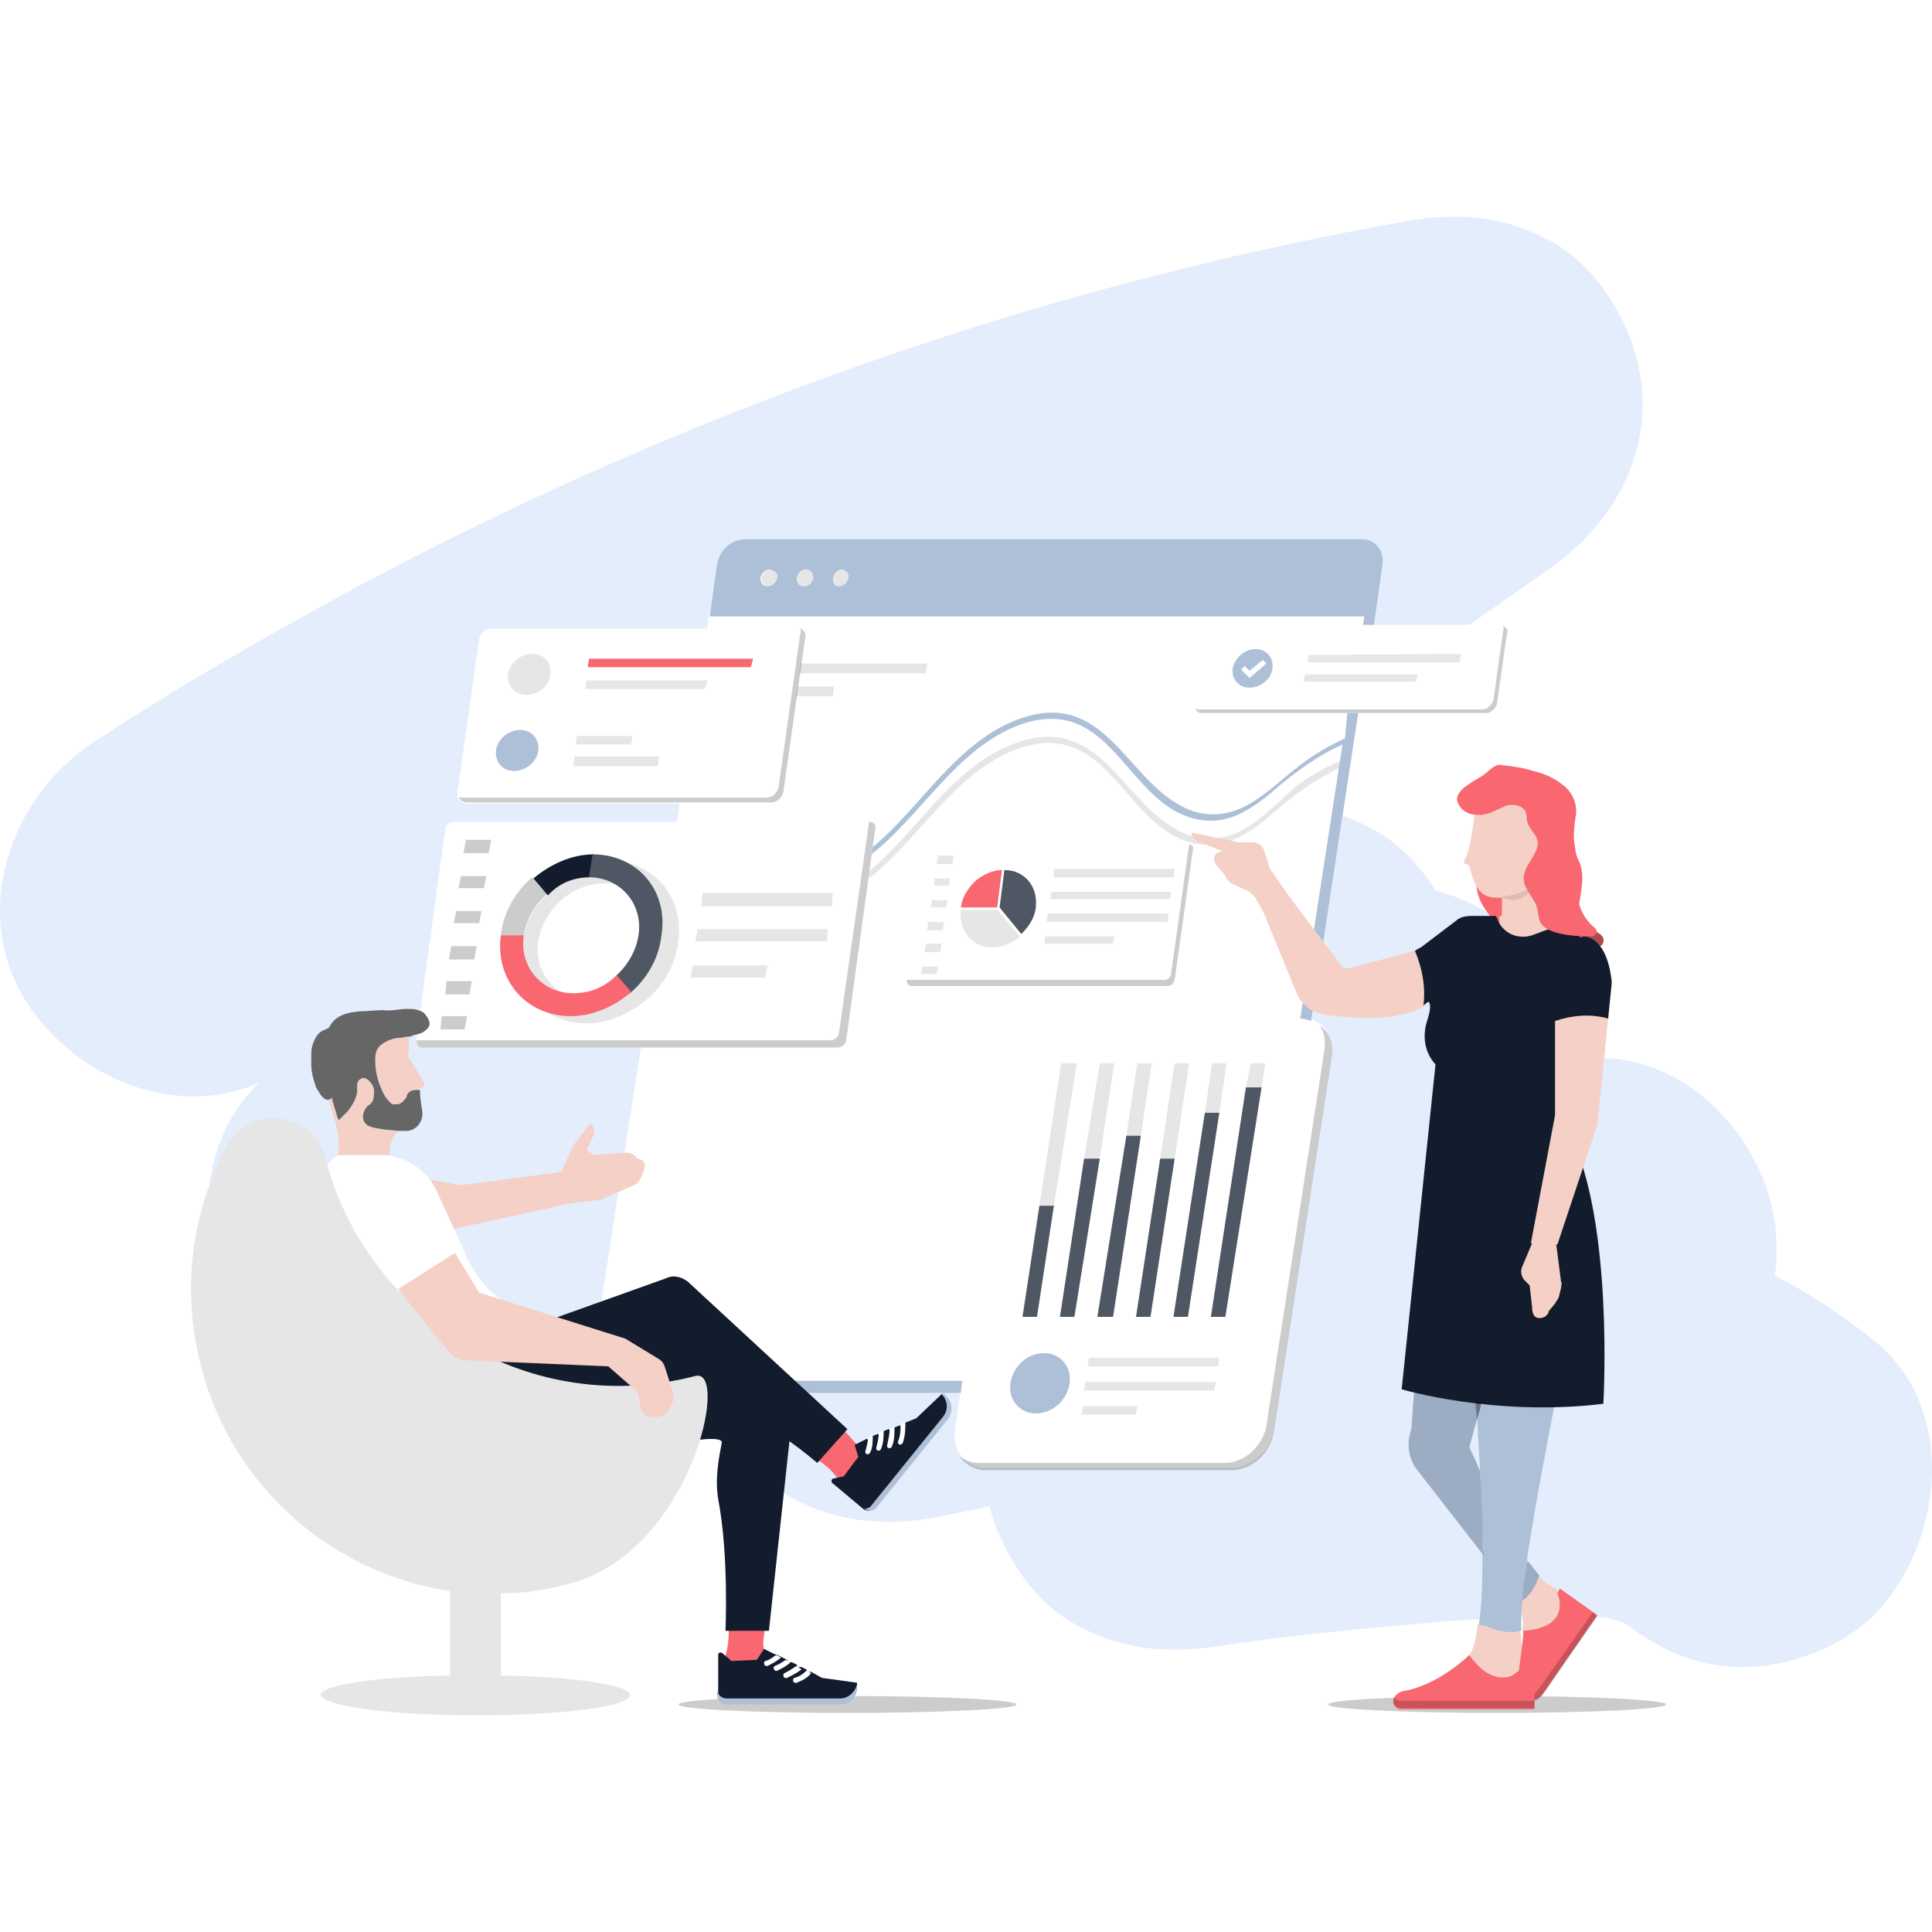 <svg preserveAspectRatio="xMidYMid meet" data-bbox="20.026 37.893 159.99 124.107" viewBox="20.026 37.893 159.99 124.107" height="200" width="200" xmlns="http://www.w3.org/2000/svg" data-type="color" role="presentation" aria-hidden="true" aria-label=""><defs><style>#comp-kckjjirf svg [data-color="1"] {fill: #000000;}
#comp-kckjjirf svg [data-color="2"] {fill: #E6F0FF;}
#comp-kckjjirf svg [data-color="3"] {fill: #F5D0C6;}
#comp-kckjjirf svg [data-color="4"] {fill: #FFFFFF;}
#comp-kckjjirf svg [data-color="5"] {fill: #1F232C;}
#comp-kckjjirf svg [data-color="6"] {fill: #FC5C65;}
#comp-kckjjirf svg [data-color="7"] {fill: #5D6A83;}
#comp-kckjjirf svg [data-color="8"] {fill: #ACB2BD;}</style></defs>
    <g>
        <path opacity=".2" d="M104.2 161.1c0 .387-6.268.7-14 .7s-14-.313-14-.7c0-.387 6.268-.7 14-.7s14 .313 14 .7z" fill="#000000" data-color="1"></path>
        <path opacity=".2" d="M158 161.1c0 .387-6.268.7-14 .7s-14-.313-14-.7c0-.387 6.268-.7 14-.7s14 .313 14 .7z" fill="#000000" data-color="1"></path>
        <path d="M175.5 131.2c-2.7-2.2-5.5-4.1-8.5-5.6.2-1.4.2-2.9 0-4.4-1-7.2-7.6-14.2-15.4-13.6-.3 0-.6 0-.8.1-.1-1-.2-2-.5-3-1.8-5.6-6-9.6-11.4-11-1.3-2.1-3-3.9-5.2-5.1-3.7-2-7.4-2.4-11.5-1.7-.2-.3-.4-.5-.7-.8 8.9-6.4 17.9-12.8 26.9-19.1 6.4-4.5 9.6-12 6.4-19.6-1.3-3-3.4-5.9-6.4-7.5-3.9-2.1-7.7-2.4-12.1-1.6-30.3 5.4-59.7 15.8-86.8 30.3-7.4 4-14.7 8.2-21.7 12.8-6.9 4.5-10.3 14.1-5.6 21.5 4 6.3 12.4 9.8 19.3 6.7-5.6 5.3-5.4 14.7-1 20.4 4.8 6.3 13.2 7.8 20.2 4.1 5.9-3.2 11.9-6.1 18-8.9-1.3 3.5-1.4 7.4.3 11.3 3.2 7.6 10.7 10.6 18.5 9.1l4.5-.9c0 .2.1.3.1.5 1.2 3.8 3.6 7.5 7.2 9.4 4 2.1 7.7 2.3 12.1 1.6 1.2-.2 2.3-.3 3.5-.5 5-.6 10.1-1.1 15.1-1.5 4.3-.3 8.6-.6 12.9-.3.5.1 1 .2 1.5.4.6.3 1.1.7 1.6 1.1-.1-.1-.2-.2-.4-.3 2.6 1.8 5.4 2.9 8.8 2.9 3.8 0 8.4-1.7 11.1-4.6 5.3-5.7 6.7-16.5 0-22.2z" fill="#e3edfc" data-color="2"></path>
        <path fill="#f5d0c6" d="M147.5 89.3c0 .663-.269 1.2-.6 1.2-.331 0-.6-.537-.6-1.2 0-.663.269-1.2.6-1.2.331 0 .6.537.6 1.2z" data-color="3"></path>
        <path d="M144.3 71.7h-10.5l-.2-.9.1-3.8c.2-1.3.1-1.8-1.2-1.8L82 65c-1.2 0-1.8.8-2 2l-1.3 4-.1 1H60.7c-.5 0-.9.4-1 .9l-1.8 12.7c-.1.5.3.9.7.9h17.7l-.2 1.5H57.6c-.3 0-.7.3-.7.6l-2.4 17.5c0 .3.2.6.5.6h18.1l-4 25.7c-.2 1.5.8 2.2 2.3 2.2l28.2.3-.5 3.5c-.1.7 0 1.4.4 1.9.4.7 1.2 1.2 2.2 1.2H122c1.7 0 3.2-1.4 3.5-3.1l4.8-31.1c.2-1.3-.5-2.5-1.6-2.9l-.1-.5 4-25h10.7c.4 0 .8-.4.9-.8l.8-5.7c0-.3-.3-.7-.7-.7z" fill="#ffffff" data-color="4"></path>
        <g opacity=".1">
            <path d="M70.4 91.2c-1.8 0-3.6.8-5 2-.2.1-.3.3-.5.5l.4.4c-1 .9-1.7 2.1-1.9 3.4h-.5c0 .2-.1.3-.1.5-.5 3.7 2.1 6.7 5.8 6.7 1.8 0 3.6-.8 5-2s2.4-2.9 2.6-4.8c.5-3.7-2.1-6.7-5.8-6.7zm3.8 6.7c-.2 1.3-.9 2.5-1.9 3.4s-2.3 1.4-3.6 1.4c-2.6 0-4.5-2.2-4.1-4.8.2-1.3.9-2.5 1.9-3.4s2.3-1.4 3.6-1.4c2.7 0 4.5 2.1 4.1 4.8z" fill="#000000" data-color="1"></path>
            <path d="M78.1 95h10.8l.1-1.1H78.2l-.1 1.1z" fill="#000000" data-color="1"></path>
            <path d="M77.6 97.9h10.9l.1-1H77.8l-.2 1z" fill="#000000" data-color="1"></path>
            <path d="M77.2 100.9h6.2l.2-1h-6.2l-.2 1z" fill="#000000" data-color="1"></path>
            <path d="M106.1 119.8h1.2l1.9-11.8h-1.3l-1.8 11.8z" fill="#000000" data-color="1"></path>
            <path d="M109.8 115.9h1.3l1.2-7.9h-1.2l-1.3 7.9z" fill="#000000" data-color="1"></path>
            <path d="M114.5 114l.9-6h-1.2l-.9 6h1.2z" fill="#000000" data-color="1"></path>
            <path d="M117.3 115.9l1.2-7.9h-1.2l-1.2 7.9h1.2z" fill="#000000" data-color="1"></path>
            <path d="M119.8 112.1h1.2l.6-4.1h-1.2l-.6 4.1z" fill="#000000" data-color="1"></path>
            <path d="M123.2 110h1.3l.3-2h-1.2l-.4 2z" fill="#000000" data-color="1"></path>
            <path d="M110.1 133.1h10.8l.1-.7h-10.8l-.1.7z" fill="#000000" data-color="1"></path>
            <path d="M109.8 135.1h10.8l.1-.7h-10.8l-.1.7z" fill="#000000" data-color="1"></path>
            <path d="M109.6 137.1h4.5l.1-.7h-4.5l-.1.7z" fill="#000000" data-color="1"></path>
            <path d="M97.6 91.5h1.3l.1-.7h-1.3l-.1.7z" fill="#000000" data-color="1"></path>
            <path d="M107.3 92.6h9.9l.1-.7h-10v.7z" fill="#000000" data-color="1"></path>
            <path d="M107 94.4h9.9l.1-.6h-9.9l-.1.6z" fill="#000000" data-color="1"></path>
            <path d="M106.7 96.3h10l.1-.7h-10l-.1.7z" fill="#000000" data-color="1"></path>
            <path d="M106.5 98.1h5.7l.1-.6h-5.7l-.1.6z" fill="#000000" data-color="1"></path>
            <path d="M97.4 93.3h1.2l.1-.6h-1.3v.6z" fill="#000000" data-color="1"></path>
            <path d="M97.1 95.1h1.3l.1-.6h-1.3l-.1.6z" fill="#000000" data-color="1"></path>
            <path d="M96.8 97h1.3l.1-.7h-1.3l-.1.7z" fill="#000000" data-color="1"></path>
            <path d="M96.6 98.8h1.3l.1-.7h-1.3l-.1.7z" fill="#000000" data-color="1"></path>
            <path d="M96.3 100.6h1.3l.1-.6h-1.3l-.1.6z" fill="#000000" data-color="1"></path>
            <path d="M102.6 95.3h-3c-.2 1.7.9 3.1 2.6 3.1.8 0 1.6-.3 2.3-.9l-1.9-2.2z" fill="#000000" data-color="1"></path>
            <path d="M124 88c-2.3 1.7-4.7 1.8-6.8.5-4.4-2.6-6.3-9.5-13.1-7-5.2 1.9-8 7.2-12.1 10.6v.6c4.4-3.5 7.3-9.2 12.8-10.9 7.5-2.2 8.5 7.6 14.9 8.1 2.4.2 4.4-1.4 6.2-3 1.6-1.4 3.3-2.5 5.1-3.4l.1-.6c-1.3.6-2.6 1.3-3.8 2.2-1.1 1-2.1 2-3.3 2.9z" fill="#000000" data-color="1"></path>
            <path d="M128.4 74.2l-.1.6h12.6l.1-.7-12.6.1z" fill="#000000" data-color="1"></path>
            <path d="M128 76.4h9.3l.1-.6h-9.3l-.1.6z" fill="#000000" data-color="1"></path>
            <path d="M85.9 77.6H89l.1-.8h-3l-.2.8z" fill="#000000" data-color="1"></path>
            <path d="M86.2 75.7h10.5l.1-.8H86.3l-.1.8z" fill="#000000" data-color="1"></path>
            <path d="M65.6 75.8c.1-1-.5-1.7-1.5-1.7s-1.9.8-2 1.7.5 1.7 1.5 1.7 1.9-.7 2-1.7z" fill="#000000" data-color="1"></path>
            <path d="M78.6 76.3h-10l-.1.7h9.9l.2-.7z" fill="#000000" data-color="1"></path>
            <path d="M72.4 80.9h-4.6l-.1.7h4.6l.1-.7z" fill="#000000" data-color="1"></path>
            <path d="M74.6 82.6h-7l-.1.8h7l.1-.8z" fill="#000000" data-color="1"></path>
            <path d="M83.7 68.5c.4 0 .7-.3.8-.7.1-.4-.2-.7-.6-.7s-.7.3-.8.7c0 .4.2.7.6.7z" fill="#000000" data-color="1"></path>
            <path d="M86.6 68.5c.4 0 .7-.3.8-.7.1-.4-.2-.7-.6-.7s-.7.3-.8.7c0 .4.3.7.6.7z" fill="#000000" data-color="1"></path>
            <path d="M89.6 68.5c.4 0 .7-.3.8-.7.1-.4-.2-.7-.6-.7-.4 0-.7.3-.8.7 0 .4.2.7.6.7z" fill="#000000" data-color="1"></path>
        </g>
        <path d="M68.9 92.6l.3-1.9c-1.8 0-3.6.8-5 2l1.2 1.4c.9-1 2.1-1.5 3.5-1.5z" fill="#131c2d" data-color="5"></path>
        <path d="M63.4 97.4c.2-1.3.9-2.5 1.9-3.4l-1.2-1.4c-1.4 1.2-2.4 2.9-2.6 4.8h1.9z" opacity=".2" fill="#000000" data-color="1"></path>
        <path d="M129.3 104.9c.4.5.5 1.2.4 2l-4.8 31.1c-.3 1.7-1.8 3.1-3.5 3.1h-20.3c-.6 0-1.1-.2-1.6-.5.5.6 1.2 1.1 2.1 1.1H122c1.7 0 3.2-1.4 3.5-3.1l4.8-31.1c.2-1.2-.2-2.1-1-2.6z" opacity=".2" fill="#000000" data-color="1"></path>
        <path fill="#f96770" d="M82.2 75.2H68.7l.1-.7h13.6l-.2.7z" data-color="6"></path>
        <path d="M58.7 86.4h25.2c.5 0 .9-.4 1-.9l1.8-12.7c.1-.4-.1-.7-.4-.8 0 .1.1.3 0 .4l-1.8 12.7c-.1.5-.5.9-1 .9H58.3c-.1 0-.2 0-.3-.1.1.3.3.5.7.5z" opacity=".2" fill="#000000" data-color="1"></path>
        <path d="M92 88l-2.5 17.5c0 .3-.4.6-.7.6H54.5c0 .3.2.6.5.6h34.4c.3 0 .7-.3.7-.6l2.4-17.5c.1-.3-.1-.6-.5-.6z" opacity=".2" fill="#000000" data-color="1"></path>
        <path opacity=".2" d="M60.7 89.5h-2.1l-.2 1.1h2.1l.2-1.1z" fill="#000000" data-color="1"></path>
        <path opacity=".2" d="M58 93.5h2.1l.2-1h-2.1l-.2 1z" fill="#000000" data-color="1"></path>
        <path opacity=".2" d="M59.9 95.4h-2.1l-.2 1h2.1l.2-1z" fill="#000000" data-color="1"></path>
        <path opacity=".2" d="M59.5 98.3h-2.1l-.2 1.1h2.1l.2-1.1z" fill="#000000" data-color="1"></path>
        <path opacity=".2" d="M59.1 101.2H57l-.1 1.1h2l.2-1.1z" fill="#000000" data-color="1"></path>
        <path opacity=".2" d="M58.7 104.1h-2.1l-.1 1.1h2l.2-1.1z" fill="#000000" data-color="1"></path>
        <path d="M144.5 71.8c0 .1.1.2 0 .4l-.8 5.7c-.1.4-.5.8-.9.8h-23.5c-.1 0-.2 0-.3-.1.1.3.3.4.6.4h23.5c.4 0 .8-.4.9-.8l.8-5.7c.2-.3 0-.6-.3-.7z" opacity=".2" fill="#000000" data-color="1"></path>
        <path d="M118.5 89.9l-1.5 10.7c0 .3-.3.5-.6.5H95.1c0 .3.2.5.4.5h21.2c.3 0 .5-.2.6-.5l1.5-10.7c.1-.3 0-.5-.3-.5z" opacity=".2" fill="#000000" data-color="1"></path>
        <path d="M69.1 90.7l-.3 1.9c2.6 0 4.5 2.2 4.1 4.8-.2 1.3-.9 2.5-1.9 3.4l1.2 1.4c1.4-1.2 2.4-2.9 2.6-4.8.6-3.7-2-6.7-5.7-6.7z" fill="#505764" data-color="7"></path>
        <path fill="#505764" d="M104.7 129h1.2l1.4-9.2h-1.2l-1.4 9.2z" data-color="7"></path>
        <path fill="#505764" d="M109.8 115.9l-2 13.1h1.2l2.1-13.1h-1.3z" data-color="7"></path>
        <path fill="#505764" d="M113.3 114l-2.4 15h1.3l2.3-15h-1.2z" data-color="7"></path>
        <path fill="#505764" d="M116.1 115.9l-2 13.1h1.2l2-13.1h-1.2z" data-color="7"></path>
        <path fill="#505764" d="M119.8 112.1l-2.6 16.9h1.2l2.6-16.9h-1.2z" data-color="7"></path>
        <path fill="#505764" d="M123.2 110l-2.9 19h1.2l3-19h-1.3z" data-color="7"></path>
        <path d="M105.8 95.1c.2-1.7-.9-3.1-2.6-3.1l-.4 3.1 1.8 2.2c.6-.6 1.1-1.3 1.2-2.2z" fill="#505764" data-color="7"></path>
        <path d="M67.5 102.2c-2.6 0-4.5-2.2-4.1-4.8h-1.9c-.5 3.7 2.1 6.7 5.8 6.7 1.8 0 3.6-.8 5-2l-1.2-1.4c-1 1-2.2 1.5-3.6 1.5z" fill="#f96770" data-color="6"></path>
        <path d="M100.8 92.9c-.6.6-1.1 1.3-1.2 2.2h3l.4-3.1c-.8 0-1.6.4-2.2.9z" fill="#f96770" data-color="6"></path>
        <path d="M106.5 132c-1.4 0-2.6 1.1-2.8 2.5s.8 2.5 2.1 2.5c1.4 0 2.6-1.1 2.8-2.5.2-1.4-.8-2.5-2.1-2.5z" fill="#adc0d8" data-color="8"></path>
        <path d="M125.4 75.3c.1-.9-.5-1.6-1.4-1.6s-1.7.7-1.9 1.6c-.1.9.5 1.6 1.4 1.6s1.8-.7 1.9-1.6zm-2.6.1l.3-.3.4.4 1.1-.9.3.3-1.4 1.2-.7-.7z" fill="#adc0d8" data-color="8"></path>
        <path d="M63.1 80.4c-1 0-1.9.8-2 1.7s.5 1.7 1.5 1.7 1.9-.8 2-1.7c.1-.9-.5-1.7-1.5-1.7z" fill="#adc0d8" data-color="8"></path>
        <path d="M132.8 64.6h-51c-1.2 0-2.2.9-2.4 2.1l-.6 4.3H133l-.1.7h.9l.1-.7.6-4.2v-.2c.2-1-.6-2-1.7-2zm-48.4 3.2c-.1.4-.4.7-.8.7s-.6-.3-.6-.7c.1-.4.4-.7.8-.7.4.1.7.4.6.7zm3 0c-.1.4-.4.7-.8.7s-.6-.3-.6-.7c.1-.4.4-.7.8-.7s.6.4.6.7zm2.9 0c-.1.4-.4.7-.8.7s-.5-.3-.5-.7c.1-.4.4-.7.8-.7.3.1.6.4.5.7z" fill="#adc0d8" data-color="8"></path>
        <path d="M131.4 81.1c-1.3.6-2.5 1.3-3.7 2.2-1.2.9-2.2 1.9-3.4 2.7-2.3 1.7-4.7 1.8-6.8.5-4.4-2.6-6.3-9.5-13.1-7-5.2 1.9-8 7.2-12.1 10.6l-.1.6c4.4-3.5 7.3-9.2 12.8-10.9 7.5-2.2 8.5 7.6 14.9 8.1 2.4.2 4.4-1.4 6.2-3 1.6-1.3 3.3-2.5 5.1-3.3l-3.5 22.7c.3 0 .6.1.9.2l3.9-25.5h-.9l-.2 2.1z" fill="#adc0d8" data-color="8"></path>
        <path d="M69.4 133.9c.4.8 1.2 1.4 2.2 1.4h28l.1-1H70.8c-.5.1-1-.1-1.4-.4z" fill="#adc0d8" data-color="8"></path>
        <path d="M148.3 151.2c-.3-.2-.6-.4-.9-.8-.9.6-1.2 1-1.4 2.1 0 .2 0 .5-.1.7.2.5.3 1.1.2 1.6v.3s1.1 2.4 1.8 2.2c1.4-.5 2.9-4 2.4-4.6-.2-.4-1.1-1-2-1.5z" fill="#f5d0c6" data-color="3"></path>
        <path d="M146.7 157.6c-.2-.6-.6-.9-.7-1.7 0-.2 0-.5-.1-.8-1.2-1.2-1-1.7-1.9-2-.2-.2-.8.9-1.6 1.4-.3 2-.4 2-.7 2.5 2.7 3.8 5 .6 5 .6z" fill="#f5d0c6" data-color="3"></path>
        <path d="M146.1 152.5c.7-.5 1.1-1.2 1.4-2.1-.3-.3-.6-.8-1-1.2-.2 1.1-.4 2.3-.4 3.3z" fill="#adc0d8" data-color="8"></path>
        <path d="M150.6 121.9c-.3-.7-12.8-4.6-12.8 1 3.8 3.3 3.8 4.8 3.8 4.8s1.9 20.5.9 26.7v.1c.4.1.8.1 1 .3.9.3 1.7.4 2.5.2-.3-7.1 5.8-30.1 4.6-33.1z" fill="#adc0d8" data-color="8"></path>
        <path d="M142.8 147.9v-1.7c0-.2 0-1.3-.1-1.7v-.9c0-.6-.1-1.2-.1-1.8-.5-1.2-.9-2-.9-2l.6-2.2c0-.7-.1-1.3-.1-2v-3.5c0-.2 0-.5-.1-.7 0-.6-.1-1.1-.1-1.6v-.6c0-.2 0-.5-.1-.6 0-.4-.1-.6-.1-.7v-.1s0-.2-.2-.7v-.1c-.4-.7-1.3-2-3.5-4v-.8c0-.2.1-.3.2-.4l-.2-.1-1.2 16.6c-.4 1.1-.3 2.4.5 3.4l5.6 7.2c-.2-.5-.2-.7-.2-1z" fill="#adc0d8" data-color="8"></path>
        <path d="M146.1 152.5c.7-.5 1.1-1.2 1.4-2.1-.3-.3-.6-.8-1-1.2-.2 1.1-.4 2.3-.4 3.3z" opacity=".1" fill="#000000" data-color="1"></path>
        <path d="M142.8 147.9v-1.7c0-.2 0-1.3-.1-1.7v-.9c0-.6-.1-1.2-.1-1.8-.5-1.2-.9-2-.9-2l.6-2.2c0-.7-.1-1.3-.1-2v-3.5c0-.2 0-.5-.1-.7 0-.6-.1-1.1-.1-1.6v-.6c0-.2 0-.5-.1-.6 0-.4-.1-.6-.1-.7v-.1s0-.2-.2-.7v-.1c-.4-.7-1.3-2-3.5-4v-.8c0-.2.1-.3.2-.4l-.2-.1-1.2 16.6c-.4 1.1-.3 2.4.5 3.4l5.6 7.2c-.2-.5-.2-.7-.2-1z" opacity=".1" fill="#000000" data-color="1"></path>
        <path d="M150.1 93.2c-.3 1 .1 2.2.9 2.9.4.5.9.8 1.5 1.2.5.3.4 1-.2 1.1-.5.1-1 .1-1.5 0l-1.3-4.5.6-.7z" fill="#f96770" data-color="6"></path>
        <path d="M150.1 93.2c-.3 1 .1 2.2.9 2.9.4.5.9.8 1.5 1.2.5.3.4 1-.2 1.1-.5.1-1 .1-1.5 0l-1.3-4.5.6-.7z" opacity=".3" fill="#000000" data-color="1"></path>
        <path d="M143.1 90.2c.2.9-.8 2-.8 2.8-.1 1.6 1.2 3.1 2.5 4.1.1.1.3.2.4.2.1 0 .2-.1.2-.2.8-.9 1.7-1.8 2-3 .2-.9.1-1.8-.4-2.5s-1.2-1.3-2-1.6" fill="#f96770" data-color="6"></path>
        <path d="M149.2 151.5l-.2.4s1.3 2.8-2.8 3.1c0 0-.1 1.2-.4 3.3 0 0-1.6 1.2-2.1 1.8-.3.3-.1.9.3 1.1.2.1.5.1.7 0l2.2-.4c.4-.1.7-.3.9-.6l4.5-6.5-3.1-2.2z" fill="#f96770" data-color="6"></path>
        <path d="M146.7 157.6s-2.3 3.2-5-.6c0 0-2.5 2.5-5.5 3-.4.1-.8.4-.8.9 0 .3.3.6.6.6h11.1v-3.9h-.4z" fill="#f96770" data-color="6"></path>
        <path d="M151.9 153.5l-4.5 6.4-.3.3v.6c.3-.1.5-.3.7-.5l4.5-6.5-.4-.3z" opacity=".2" fill="#000000" data-color="1"></path>
        <path d="M136 160.8h11.1v.6H136c-.3 0-.6-.3-.6-.6 0-.1 0-.2.1-.3.1.2.3.3.5.3z" opacity=".2" fill="#000000" data-color="1"></path>
        <path d="M147.8 95.7c-.1-1.3-.2-2.5-.2-2.8.6-.7 1.1-1.6 1.1-3v-3.7s-5-1.5-6.2 0c-.5.6-.4 3.4-1.2 5-.1.1 0 .3.1.3s.3.1.3.2c.6 2.1 1 2.6 2.5 2.6h.2v1.5h-.2v1.4c-.1.5-.3.9-.6 1.2-.2.2.1.3.6.5v2.6h4.9v-5.7c-.1-.1-1.3-.1-1.3-.1z" fill="#f5d0c6" data-color="3"></path>
        <path d="M147.2 93.2c-1.1.8-2.4 1-2.9 1 .3.2.9.4 1.5.2.2 0 1.4-.8 1.4-1.2.1.1 0 .1 0 0z" opacity=".1" fill="#000000" data-color="1"></path>
        <path d="M137.3 98.6c-.1 0-.1.1-.2.1l-5.2 1.4c-.4.1-.7 0-.9-.3l-4.2-5.6-1.6-2.3-.5-1.5c-.1-.4-.5-.7-.9-.7h-1.2l-3.9-.8c0 .4.3.7.7.8l2 .8c-.2-.1-.4 0-.6.1-.3.2-.3.6-.1.9l.8 1c.1.3.4.6.7.7l1.3.6.5.5.7 1.3 2.7 6.6c.4 1 1.4 1.7 2.5 1.8 2.2.3 5.9.6 8.2-.8.4-1.8.3-3.3-.8-4.6z" fill="#f5d0c6" data-color="3"></path>
        <path d="M153.2 104.3l.3-3c-.4-3.9-2.3-3.8-2.3-3.8-.1 0-.2.1-.3.1l-1.3-1.2-2.7 1c-1.2.4-2.5-.2-2.9-1.4l-.1-.2h-2c-.5 0-1 .1-1.3.4l-2.9 2.2c-.2.1-.4.2-.5.3.6 1.4.9 3 .7 4.5.1-.1.3-.2.4-.3 0 0 .4.1-.1 1.6-.4 1.3-.2 2.6.7 3.6l-2.8 26.9s7.7 2.3 16.7 1.2c0 0 .9-15.1-2.8-22.4.1-.1 2.9-9 3.2-9.5z" fill="#131c2d" data-color="5"></path>
        <path d="M152.3 113.1l.9-8.8c-1.4-.4-2.9-.3-4.4.2v7.8l-2 10.6h.1l-.8 1.9c-.2.4-.1.9.2 1.2l.4.4.2 1.8c0 .4.1.9.6.9.4 0 .7-.2.8-.6l.5-.6c.1-.2.2-.3.3-.5l.2-.8c0-.2.1-.4 0-.5l-.4-3.1h.1l3.3-9.9z" fill="#f5d0c6" data-color="3"></path>
        <path d="M140.7 86.3c.2.6.7 1 1.3 1.1.6.1 1.2 0 1.8-.3.5-.2.9-.5 1.4-.5s1.1.2 1.2.7c.1.2 0 .5.1.7.1.5.6.9.8 1.4.4 1.1-1.1 2.1-1.1 3.3 0 .9.9 1.6 1.1 2.4.1.3.1.7.2 1 .3 1.2 2.7 1.4 4.3 1.4.4 0 .6-.5.3-.7-1-.8-1.3-1.9-1.3-2 .2-1.3.5-2.6-.1-3.7-.2-.4-.2-.8-.3-1.3-.1-.7 0-1.5.1-2.2.2-.9-.2-2-1-2.6-.7-.6-1.6-1-2.5-1.2-.9-.3-1.8-.4-2.7-.5-.6-.1-1.2.8-1.7 1-.6.4-2.1 1.1-1.9 2z" fill="#f96770" data-color="6"></path>
        <path d="M142.2 136c0 .5.1 1 .1 1.6l.3-1 .1-.6c-.2.1-.3.1-.5 0z" opacity=".4" fill="#000000" data-color="1"></path>
        <path d="M52.2 122.9l15.1-3.3 2.5-.3 2.7-1.2c.3-.1.5-.4.6-.6l.3-.8c.1-.3 0-.6-.3-.7l-.3-.1c-.2-.3-.5-.5-.9-.5l-2.7.2-.6-.4.6-1.3c.1-.3 0-.7-.3-.9l-1.4 1.8-1 2.2-8.3 1.1-6-1.1v5.9z" fill="#f5d0c6" data-color="3"></path>
        <path d="M80.3 153.5s.4 3-.6 4.4c-.9 1.3 6.3 0 6.3 0s-2.4-.7-2.7-1.4c-.3-.6.5-3.4.5-3.4l-3.5.4z" fill="#f96770" data-color="6"></path>
        <path d="M89.3 137.7l-2.2 2.8s1.9.8 2.7 2.6c.6 1.4 4-4.8 4-4.8s-1.2 1.4-2.8 1.3" fill="#f96770" data-color="6"></path>
        <path d="M61.3 127.4c-1.1-.8-1.9-1.9-2.5-3.1l-2.6-5.7c-.8-1.8-2.7-3-4.7-3h-3.1c-.6 0-1.2.5-1.3 1.1l-.5 2.8c-.3 1.6-.1 3.2.6 4.7l6.6 14.4h9.6l5.3-5.4-7.4-5.8z" fill="#ffffff" data-color="4"></path>
        <path d="M79.5 157v3.2c0 .4.3.7.8.7h9.3c.8 0 1.4-.5 1.4-1.3v-.3l-2.9-.4-.9-.5h-.3l-.1-.2-.4-.2h-.3l-.1-.2-.4-.2h-.2l-.2-.2-.4-.2-.2-.1-.2-.1-.3-.1-.8-.4-.6.9-2.1.1-.7-.6c-.2-.2-.4-.1-.4.1z" fill="#131c2d" data-color="5"></path>
        <path d="M90.2 138.3L77 126.1c-.5-.4-1.2-.6-1.8-.3l-12.3 4.4c-2.9 1-5 2.2-6.4 4.9l9.3 2.8v.6l12 .7s2-.3 2 .2c-.2 1.1-.6 2.9-.3 4.7.9 4.7.6 10.9.6 10.9h3.6l1.7-15.7c1.4 1 2.3 1.8 2.3 1.8l2.5-2.8z" fill="#131c2d" data-color="5"></path>
        <path d="M89 142.8l2.5 2.1c.4.3.8.1 1.1-.2l5.8-7.2c.5-.6.4-1.4-.2-1.9l-.2-.2-.1.1-2 1.9-1 .4-.2.2h-.2l-.5.2-.2.2-.2-.1-.5.2-.2.3-.2-.1-.5.2-.2.3-.2-.1-.2.1-.8.4.3 1-1.2 1.6-.9.2c-.1 0-.2.3 0 .4z" fill="#131c2d" data-color="5"></path>
        <path d="M89.6 160.6h-9.4c-.4 0-.8-.3-.8-.8v.5c0 .4.3.8.8.8h9.4c.8 0 1.4-.6 1.4-1.4v-.3c-.1.6-.7 1.2-1.4 1.2z" fill="#adc0d8" data-color="8"></path>
        <path d="M98.3 135.5l-.2-.2-.1.1c.5.5.6 1.3.1 1.9l-5.9 7.3c-.1.2-.4.3-.6.3.3.2.8.2 1-.1l5.9-7.3c.5-.7.4-1.5-.2-2z" fill="#adc0d8" data-color="8"></path>
        <path d="M55.1 109.5l-1.3-2.1c.3-1.4-.2-2.6-.2-2.6l-4.5 1.4c-1.5.5-2.5 2.1-2.1 3.7l.4 1.6.1.4c.3.8.8 2.7.5 3.7h4.3s-.1-1.7.9-2h.1c.9.1 1.6-.7 1.5-1.6l-.2-1.9c.5 0 .7-.3.5-.6z" fill="#f5d0c6" data-color="3"></path>
        <path d="M67.2 151.1c10.1-2.7 13.3-18 10.4-17.2-13.4 3.5-27-4.5-30.6-17.9v-.1c-1-3.9-6.3-4.6-8.2-1-2.9 5.4-3.8 11.9-2.1 18.3 2.6 10 11 17.1 20.6 18.5v7c-6.1.1-10.7.8-10.7 1.6 0 .9 5.7 1.7 12.8 1.7s12.8-.7 12.8-1.7c0-.8-4.6-1.5-10.7-1.6v-6.8c1.9 0 3.8-.3 5.7-.8z" fill="#ffffff" data-color="4"></path>
        <path d="M67.2 151.1c10.1-2.7 13.3-18 10.4-17.2-13.4 3.5-27-4.5-30.6-17.9v-.1c-1-3.9-6.3-4.6-8.2-1-2.9 5.4-3.8 11.9-2.1 18.3 2.6 10 11 17.1 20.6 18.5v7c-6.1.1-10.7.8-10.7 1.6 0 .9 5.7 1.7 12.8 1.7s12.8-.7 12.8-1.7c0-.8-4.6-1.5-10.7-1.6v-6.8c1.9 0 3.8-.3 5.7-.8z" opacity=".1" fill="#000000" data-color="1"></path>
        <path d="M57.7 123.7l2 3.3 12.1 3.8 2.8 1.7c.3.2.4.4.5.7l.7 2.2c.1.2 0 .5-.1.7l-.2.5c-.2.4-.6.7-1.1.7H74c-.4 0-.8-.3-.9-.7l-.3-1.4-2.4-2.1-11.7-.5c-.6 0-1.2-.3-1.6-.8l-4.1-5.1 4.7-3z" fill="#f5d0c6" data-color="3"></path>
        <path d="M55.1 103.8c-.5-.3-.9-.3-1.4-.3-.6 0-1.3.2-1.9.1-.7 0-1.3.1-2 .1-1 .1-2 .3-2.5 1.3l-.1.1s-.1 0-.2.1c-.4.1-.7.4-.9.8-.2.4-.3.8-.3 1.2v.9c0 .7.2 1.3.4 1.9.2.3.6 1.2 1.1 1 .1 0 .2-.1.2-.2.1.5.3 1.1.3 1.1.1.2.1.6.3.8l.7-.7c.4-.5.7-1 .8-1.6v-.6c0-.2.1-.4.3-.5.1-.1.3-.1.5 0 .3.2.6.6.6 1 0 .2 0 .5-.1.8-.1.2-.2.3-.4.4-.4.4-.6 1.1-.2 1.5.1.1.2.2.3.2.4.2.9.2 1.3.3.4 0 .9.1 1.3.1h.3c.9.1 1.6-.7 1.5-1.6-.1-.6-.2-1.2-.2-1.8-.3 0-.7 0-.9.2-.1.1-.2.2-.2.4-.2.3-.4.5-.7.6h-.5l-.3-.3c-.4-.4-.6-1-.8-1.5-.2-.6-.3-1.2-.3-1.8 0-.3 0-.7.2-1 .3-.5 1.2-.9 1.8-.9.2 0 .5-.1.7-.1.1 0 .3 0 .4-.1.3-.1.6-.1.9-.3s.5-.4.5-.7c0-.3-.3-.7-.5-.9z" fill="#ffffff" data-color="4"></path>
        <path d="M55.1 103.8c-.5-.3-.9-.3-1.4-.3-.6 0-1.3.2-1.9.1-.7 0-1.3.1-2 .1-1 .1-2 .3-2.5 1.3l-.1.1s-.1 0-.2.1c-.4.1-.7.4-.9.8-.2.4-.3.8-.3 1.2v.9c0 .7.2 1.3.4 1.9.2.3.6 1.2 1.1 1 .1 0 .2-.1.2-.2.1.5.3 1.1.3 1.1.1.2.1.6.3.8l.7-.7c.4-.5.7-1 .8-1.6v-.6c0-.2.1-.4.3-.5.1-.1.3-.1.5 0 .3.2.6.6.6 1 0 .2 0 .5-.1.8-.1.2-.2.3-.4.4-.4.4-.6 1.1-.2 1.5.1.1.2.2.3.2.4.2.9.2 1.3.3.4 0 .9.1 1.3.1h.3c.9.1 1.6-.7 1.5-1.6-.1-.6-.2-1.2-.2-1.8-.3 0-.7 0-.9.2-.1.1-.2.2-.2.4-.2.3-.4.5-.7.6h-.5l-.3-.3c-.4-.4-.6-1-.8-1.5-.2-.6-.3-1.2-.3-1.8 0-.3 0-.7.2-1 .3-.5 1.2-.9 1.8-.9.2 0 .5-.1.7-.1.1 0 .3 0 .4-.1.3-.1.6-.1.9-.3s.5-.4.5-.7c0-.3-.3-.7-.5-.9z" opacity=".6" fill="#000000" data-color="1"></path>
        <path d="M86 157.9c-.3.2-.6.4-1 .6-.2.1-.1.5.2.4.4-.2.8-.4 1.2-.7l-.4-.3z" fill="#ffffff" data-color="4"></path>
        <path d="M84.3 157c-.3.2-.5.4-.9.5-.2.1-.1.5.2.4.4-.2.8-.4 1.1-.7l-.4-.2z" fill="#ffffff" data-color="4"></path>
        <path d="M85.1 157.4c-.3.2-.6.4-.9.5-.2.1-.1.5.2.4.4-.2.8-.4 1.1-.7l-.4-.2z" fill="#ffffff" data-color="4"></path>
        <path d="M86.8 158.3c-.3.3-.6.5-1 .6-.2.1-.1.5.2.4.5-.2.9-.4 1.2-.8l-.4-.2z" fill="#ffffff" data-color="4"></path>
        <path d="M92.8 138.6c0 .4-.1.8-.2 1.2-.1.3.3.4.4.1.2-.5.2-1 .2-1.5l-.4.2z" fill="#ffffff" data-color="4"></path>
        <path d="M91.7 140.1c-.1.3.3.4.4.1.2-.4.2-.9.2-1.4l-.4.2c0 .4-.1.7-.2 1.1z" fill="#ffffff" data-color="4"></path>
        <path d="M93.7 138.3c0 .4-.1.8-.2 1.3-.1.3.3.4.4.1.2-.5.2-1 .2-1.6l-.4.2z" fill="#ffffff" data-color="4"></path>
        <path d="M95 137.7l-.4.2c0 .5 0 .9-.2 1.4-.1.3.3.4.4.1.2-.6.2-1.2.2-1.7z" fill="#ffffff" data-color="4"></path>
    </g>
</svg>
